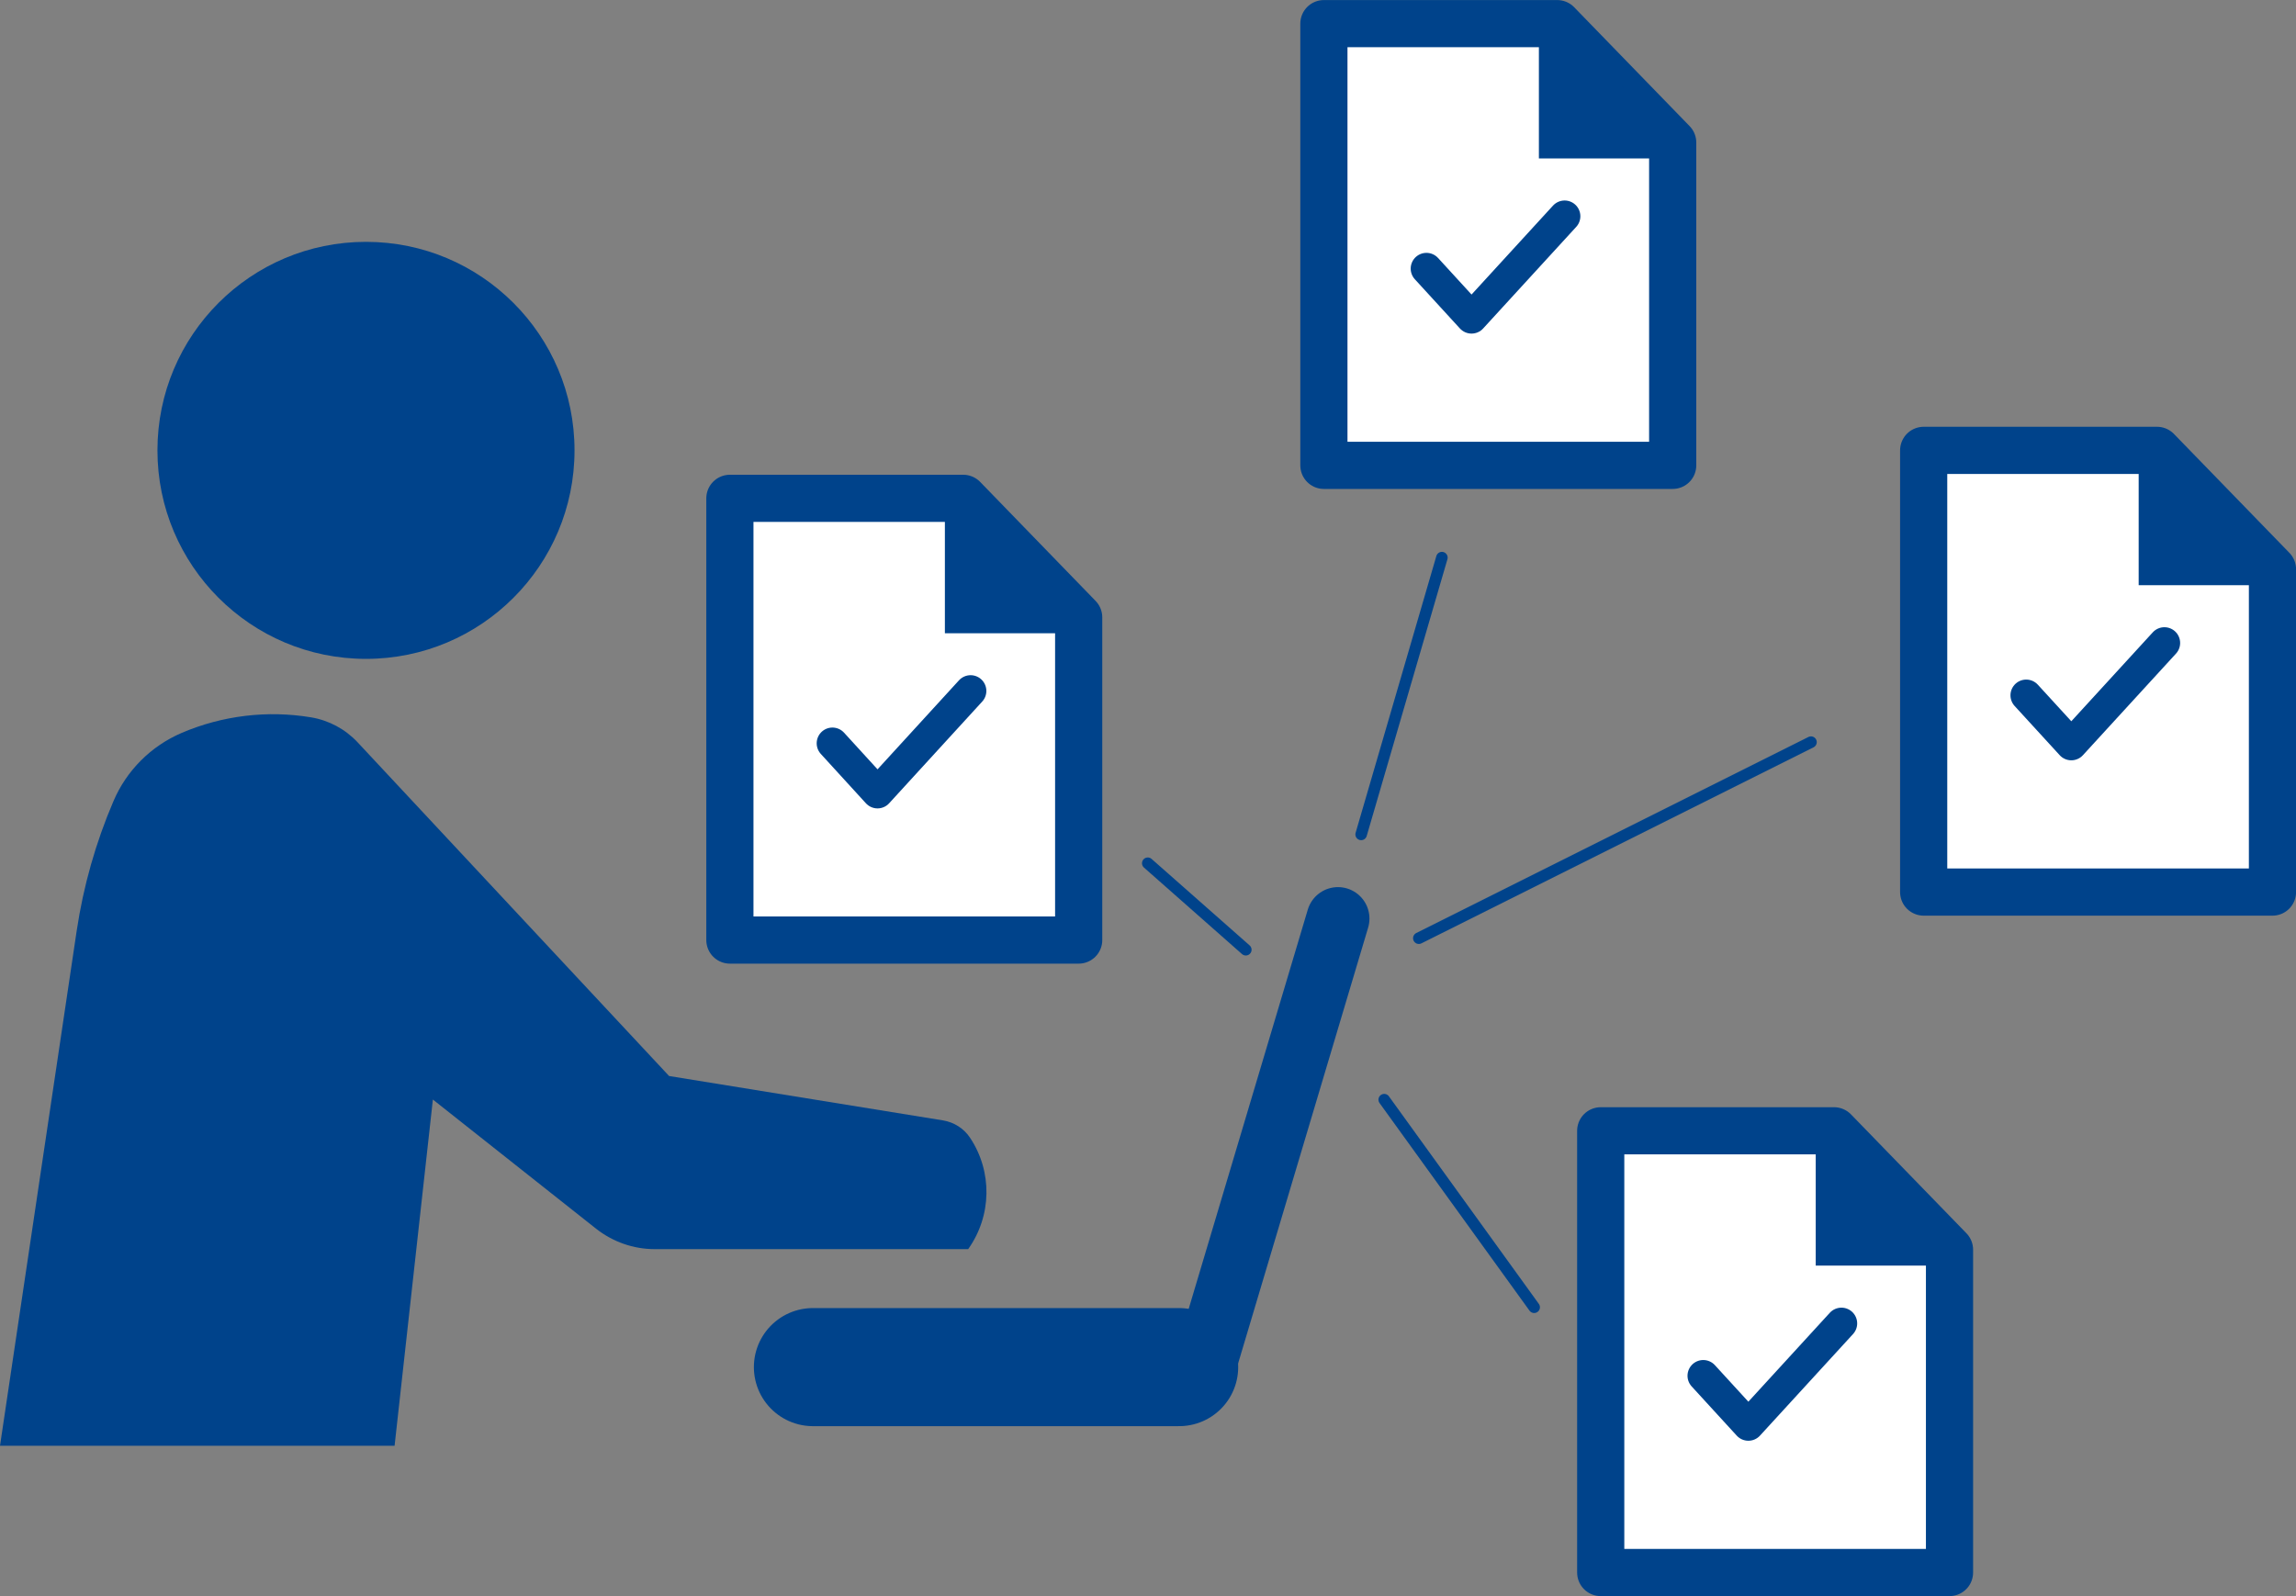 <?xml version="1.0" encoding="UTF-8"?>
<svg id="_レイヤー_2" data-name="レイヤー 2" xmlns="http://www.w3.org/2000/svg" viewBox="0 0 199.06 138.4">
  <rect x="0" y="0" width="199.06" height="138.4" fill="#808080" stroke="none"/>
  <defs>
    <style>
      .cls-1 {
        stroke-width: 2.73px;
      }

      .cls-1, .cls-2, .cls-3, .cls-4 {
        fill: none;
      }

      .cls-1, .cls-2, .cls-3, .cls-4, .cls-5 {
        stroke: #00438b;
        stroke-linecap: round;
      }

      .cls-1, .cls-5 {
        stroke-linejoin: round;
      }

      .cls-6 {
        fill: #00438b;
      }

      .cls-2, .cls-3, .cls-4 {
        stroke-miterlimit: 10;
      }

      .cls-3 {
        stroke-width: 10.24px;
      }

      .cls-4 {
        stroke-width: 5.46px;
      }

      .cls-5 {
        fill: #fff;
        stroke-width: 4.09px;
      }
    </style>
  </defs>
  <g id="_レイヤー_1-2" data-name="レイヤー 1">
    <g>
      <g>
        <circle class="cls-6" cx="31.73" cy="39.05" r="18.08"/>
        <path class="cls-6" d="M0,125.36h34.21l3.32-30.02,14.15,11.2c1.45,1.14,3.23,1.77,5.08,1.77h27.18c2.05-2.88,2.12-6.72.16-9.66h0c-.53-.8-1.38-1.34-2.33-1.5l-23.76-3.85-27.01-28.94c-1.07-1.14-2.48-1.9-4.03-2.16h0c-3.79-.63-7.69-.16-11.22,1.35h0c-2.66,1.14-4.78,3.26-5.91,5.91h0c-1.54,3.59-2.61,7.37-3.19,11.24L0,125.36Z"/>
      </g>
      <g>
        <line class="cls-4" x1="116" y1="79.65" x2="104.4" y2="118.54"/>
        <line class="cls-3" x1="102.23" y1="118.54" x2="70.48" y2="118.54"/>
      </g>
      <g>
        <g>
          <polygon class="cls-5" points="83.51 43.21 63.28 43.21 63.28 81.51 93.52 81.51 93.52 53.53 83.51 43.21 83.51 43.21"/>
          <polygon class="cls-6" points="95.35 54.91 81.92 41.37 81.92 54.91 95.35 54.91 95.35 54.91"/>
        </g>
        <polyline class="cls-1" points="72.17 64.45 76.08 68.73 84.15 59.91"/>
      </g>
      <g>
        <g>
          <polygon class="cls-5" points="135.01 2.05 114.78 2.05 114.78 40.35 145.02 40.35 145.02 12.36 135.01 2.05 135.01 2.05"/>
          <polygon class="cls-6" points="146.85 13.74 133.42 .21 133.42 13.74 146.85 13.74 146.85 13.74"/>
        </g>
        <polyline class="cls-1" points="123.67 23.29 127.58 27.56 135.65 18.75"/>
      </g>
      <g>
        <g>
          <polygon class="cls-5" points="187.01 39.05 166.78 39.05 166.78 77.35 197.02 77.35 197.02 49.36 187.01 39.05 187.01 39.05"/>
          <polygon class="cls-6" points="198.85 50.74 185.42 37.21 185.42 50.74 198.85 50.74 198.85 50.74"/>
        </g>
        <polyline class="cls-1" points="175.67 60.29 179.58 64.56 187.65 55.75"/>
      </g>
      <g>
        <g>
          <polygon class="cls-5" points="159.01 98.05 138.78 98.05 138.78 136.35 169.02 136.35 169.02 108.36 159.01 98.05 159.01 98.05"/>
          <polygon class="cls-6" points="170.85 109.74 157.42 96.21 157.42 109.74 170.85 109.74 170.85 109.74"/>
        </g>
        <polyline class="cls-1" points="147.67 119.29 151.58 123.56 159.65 114.75"/>
      </g>
      <line class="cls-2" x1="99.51" y1="74.85" x2="108.01" y2="82.35"/>
      <line class="cls-2" x1="125.01" y1="48.35" x2="118.01" y2="72.35"/>
      <line class="cls-2" x1="157.01" y1="64.35" x2="123.01" y2="81.35"/>
      <line class="cls-2" x1="133.01" y1="113.35" x2="120.01" y2="95.35"/>
    </g>
  </g>
</svg>